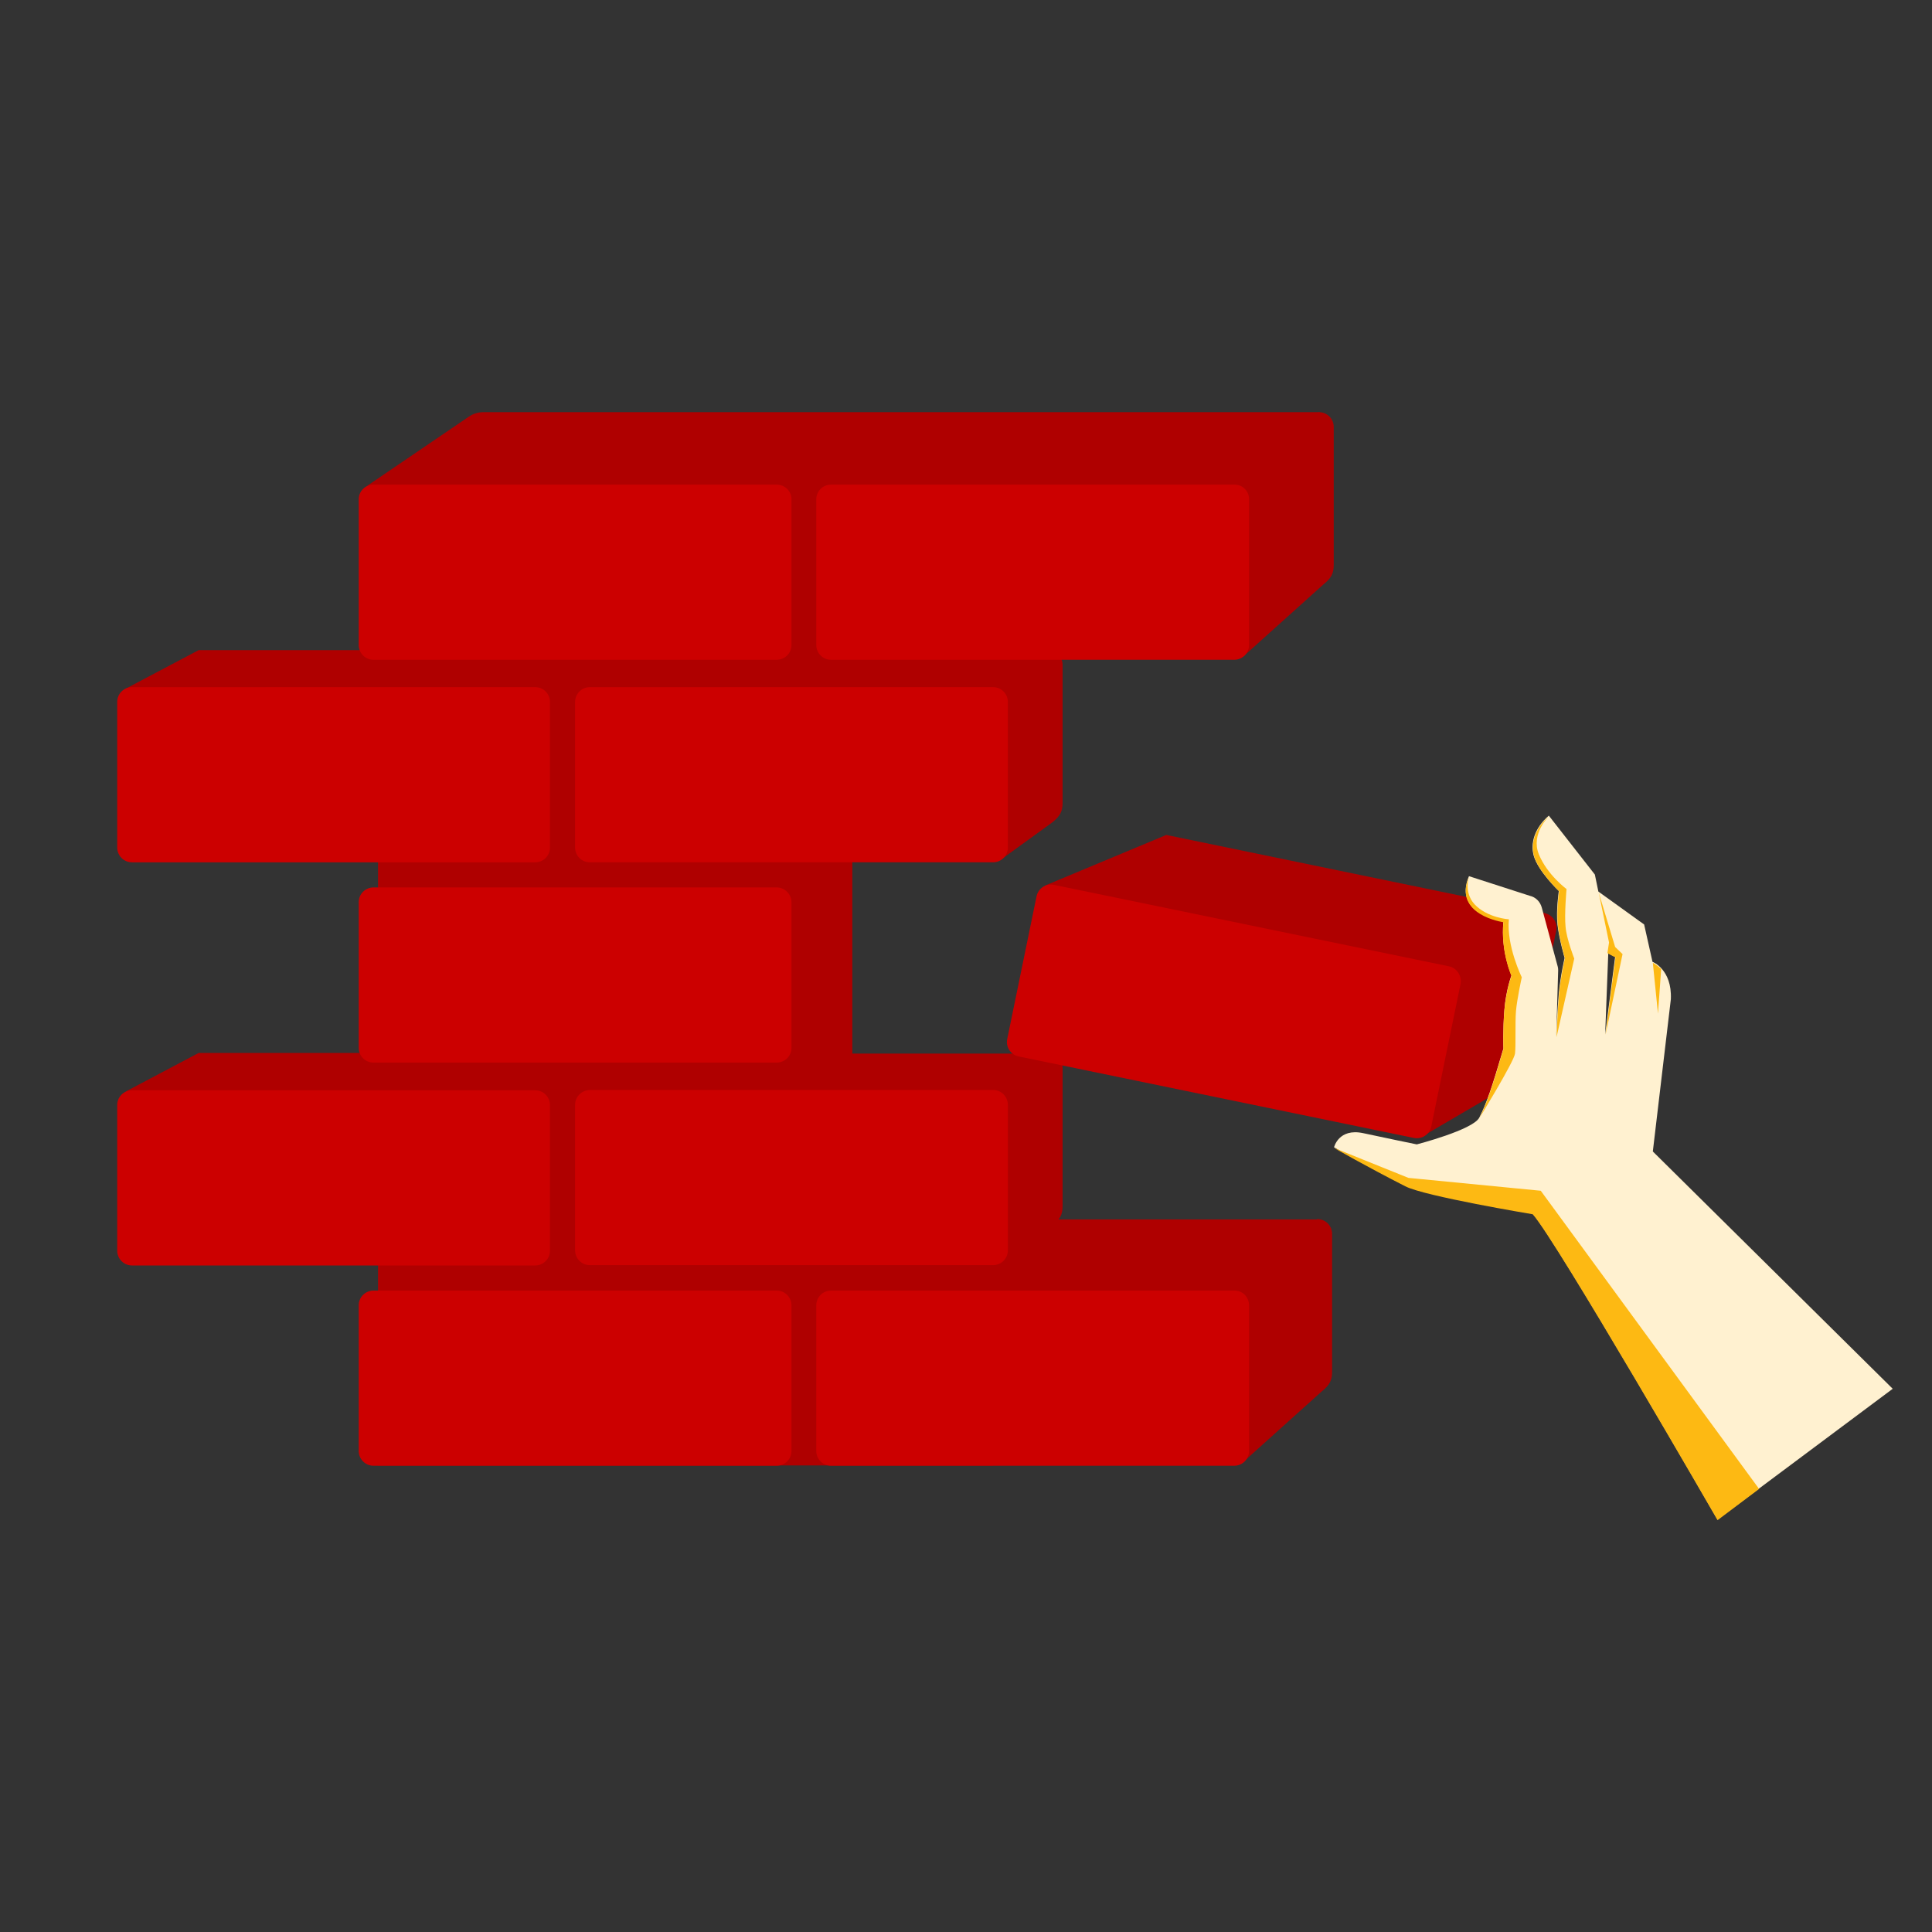 <?xml version="1.0" encoding="utf-8"?>
<!-- Generator: Adobe Illustrator 24.2.0, SVG Export Plug-In . SVG Version: 6.00 Build 0)  -->
<svg version="1.1" id="Layer_1" xmlns="http://www.w3.org/2000/svg" xmlns:xlink="http://www.w3.org/1999/xlink" x="0px" y="0px"
	 viewBox="0 0 60 60" style="enable-background:new 0 0 60 60;" xml:space="preserve">
<rect x="0" y="0" width="60" height="60" fill="#333333" stroke="none"/>
<style type="text/css">
	.st0{fill:#AF0000;}
	.st1{fill:#CC0000;}
	.st2{fill:#FFF1D0;}
	.st3{fill:#FDB913;}
</style>
<g>
	<g>
		<g>
			<g>
				<polygon class="st0" points="28.92,37.87 40.93,37.87 40.04,40.92 25.55,40.16 				"/>
				<path class="st0" d="M38.58,45.43l2.47-2.22c0.25-0.2,0.32-0.35,0.32-0.61v-4.28c0-0.25-0.2-0.46-0.46-0.46l-2.69,2.28
					L38.58,45.43z"/>
			</g>
			<g>
				<rect x="20.39" y="32.72" class="st0" width="12.17" height="1.38"/>
				<path class="st0" d="M31.08,39.22l1.6-1.16c0.25-0.2,0.32-0.35,0.32-0.61v-4.28c0-0.25-0.2-0.46-0.46-0.46l-1.82,1.22
					L31.08,39.22z"/>
			</g>
			<g>
				<path class="st0" d="M14.56,12.94c0.13-0.09,0.29-0.14,0.45-0.14h25.97l-0.89,3.06L11.4,15.09L14.56,12.94z"/>
				<path class="st0" d="M38.63,20.37l2.47-2.22c0.25-0.2,0.32-0.35,0.32-0.61v-4.28c0-0.25-0.2-0.46-0.46-0.46l-2.69,2.28
					L38.63,20.37z"/>
			</g>
			<g>
				<polygon class="st0" points="20.39,20.19 32.56,20.19 32.56,21.57 17.86,21.57 				"/>
				<path class="st0" d="M31.08,26.7l1.6-1.16c0.25-0.2,0.32-0.35,0.32-0.61v-4.28c0-0.25-0.2-0.46-0.46-0.46l-1.82,1.22L31.08,26.7
					z"/>
			</g>
			<g>
				<polygon class="st0" points="6.17,20.19 18.34,20.19 18.34,21.57 3.9,21.39 				"/>
				<polygon class="st0" points="6.17,32.7 18.34,32.7 18.34,34.08 3.9,33.9 				"/>
				<path class="st0" d="M16.87,26.7l1.6-1.16c0.25-0.2,0.32-0.35,0.32-0.61v-4.28c0-0.25-0.2-0.46-0.46-0.46l-1.82,1.22L16.87,26.7
					z"/>
			</g>
			<polygon class="st0" points="30.84,45.51 11.74,45.51 11.74,15.05 30.84,15.05 30.84,23.45 26.47,25.34 26.47,33.39 30.84,34.95 
							"/>
			<g>
				<path class="st1" d="M4.1,33.86c-0.25,0-0.46,0.2-0.46,0.46v4.52c0,0.25,0.2,0.46,0.46,0.46h12.52c0.25,0,0.46-0.2,0.46-0.46
					v-4.52c0-0.25-0.2-0.46-0.46-0.46H4.1z"/>
				<path class="st1" d="M17.86,34.31v4.52c0,0.25,0.2,0.46,0.46,0.46h12.52c0.25,0,0.46-0.2,0.46-0.46v-4.52
					c0-0.25-0.2-0.46-0.46-0.46H18.32C18.06,33.86,17.86,34.06,17.86,34.31z"/>
				<path class="st1" d="M24.12,40.08H11.6c-0.25,0-0.46,0.2-0.46,0.46v4.52c0,0.25,0.2,0.46,0.46,0.46h12.52
					c0.25,0,0.46-0.2,0.46-0.46v-4.52C24.58,40.28,24.37,40.08,24.12,40.08z"/>
				<path class="st1" d="M38.34,40.08H25.81c-0.25,0-0.46,0.2-0.46,0.46v4.52c0,0.25,0.2,0.46,0.46,0.46h12.52
					c0.25,0,0.46-0.2,0.46-0.46v-4.52C38.79,40.28,38.59,40.08,38.34,40.08z"/>
				<path class="st1" d="M4.1,21.34c-0.25,0-0.46,0.2-0.46,0.46v4.52c0,0.25,0.2,0.46,0.46,0.46h12.52c0.25,0,0.46-0.2,0.46-0.46
					V21.8c0-0.25-0.2-0.46-0.46-0.46H4.1z"/>
				<path class="st1" d="M17.86,21.8v4.52c0,0.25,0.2,0.46,0.46,0.46h12.52c0.25,0,0.46-0.2,0.46-0.46V21.8
					c0-0.25-0.2-0.46-0.46-0.46H18.32C18.06,21.34,17.86,21.55,17.86,21.8z"/>
				<path class="st1" d="M24.12,27.56H11.6c-0.25,0-0.46,0.2-0.46,0.46v4.52c0,0.25,0.2,0.46,0.46,0.46h12.52
					c0.25,0,0.46-0.2,0.46-0.46v-4.52C24.58,27.77,24.37,27.56,24.12,27.56z"/>
				<path class="st1" d="M24.12,15.05H11.6c-0.25,0-0.46,0.2-0.46,0.46v4.52c0,0.25,0.2,0.46,0.46,0.46h12.52
					c0.25,0,0.46-0.2,0.46-0.46V15.5C24.58,15.25,24.37,15.05,24.12,15.05z"/>
				<path class="st1" d="M38.34,15.05H25.81c-0.25,0-0.46,0.2-0.46,0.46v4.52c0,0.25,0.2,0.46,0.46,0.46h12.52
					c0.25,0,0.46-0.2,0.46-0.46V15.5C38.79,15.25,38.59,15.05,38.34,15.05z"/>
			</g>
		</g>
	</g>
	<g>
		<polygon class="st0" points="36.22,25.93 47.99,28.36 46.5,31.17 32.46,27.5 		"/>
		<path class="st0" d="M44.16,35.3l2.87-1.68c0.29-0.14,0.39-0.28,0.44-0.53l0.86-4.19c0.05-0.25-0.11-0.49-0.36-0.54l-3.1,1.69
			L44.16,35.3z"/>
	</g>
	<path class="st1" d="M45,30.01l-12.27-2.53c-0.25-0.05-0.49,0.11-0.54,0.36l-0.91,4.43c-0.05,0.25,0.11,0.49,0.36,0.54l12.27,2.53
		c0.25,0.05,0.49-0.11,0.54-0.36l0.91-4.43C45.4,30.3,45.24,30.06,45,30.01z"/>
	<path class="st2" d="M51.33,35.76l7.45,7.37l-5.44,4.06c0,0-5-8.67-5.74-9.5c0,0-3.37-0.56-3.96-0.87
		c-1.18-0.6-2.21-1.19-2.21-1.19s0.14-0.6,0.9-0.44c0.69,0.15,1.67,0.35,1.67,0.35s1.74-0.45,1.94-0.83
		c0.23-0.45,0.4-0.96,0.75-2.15c0,0-0.02-0.58,0.03-1.2s0.22-1.07,0.22-1.07s-0.34-0.75-0.25-1.67c0,0-1.58-0.22-1.07-1.41
		l1.89,0.61c0.18,0.04,0.32,0.18,0.37,0.36l0.5,1.85c0.01,0.04,0.01,0.08,0.01,0.11l-0.06,2.06c0,0,0.03-0.81,0.08-1.35
		c0.05-0.54,0.18-1.1,0.18-1.1s-0.17-0.59-0.22-1.03c-0.05-0.44,0.04-1.05,0.04-1.05s-0.65-0.62-0.78-1.1
		c-0.1-0.37,0.01-0.84,0.47-1.24l1.43,1.83l0.43,2.09l-0.11,2.87l0.31-2.41c0,0-1.63-0.66-1.13-2.46l2.03,1.46l0.26,1.16
		c0,0,0.61,0.23,0.57,1.16L51.33,35.76z"/>
	<path class="st3" d="M46.86,28.55c-0.08,0.82,0.4,1.8,0.4,1.8s-0.15,0.69-0.18,1.05c-0.03,0.36,0,1.07-0.03,1.32
		c-0.03,0.25-1.11,2.01-1.11,2.01c0.23-0.45,0.4-0.96,0.75-2.15c0,0-0.02-0.58,0.03-1.2s0.22-1.07,0.22-1.07s-0.34-0.75-0.25-1.67
		c0,0-1.58-0.22-1.07-1.41c0,0-0.17,0.47,0.17,0.85C46.19,28.51,46.86,28.55,46.86,28.55z"/>
	<path class="st3" d="M48.65,27.61c0,0-0.07,0.79-0.03,1.17c0.03,0.38,0.27,0.99,0.27,0.99l-0.55,2.44c0,0,0.03-0.81,0.08-1.35
		c0.05-0.54,0.18-1.1,0.18-1.1s-0.17-0.59-0.22-1.03c-0.05-0.44,0.04-1.05,0.04-1.05s-0.65-0.62-0.78-1.1
		c-0.1-0.37,0.01-0.84,0.47-1.24c0,0-0.58,0.55-0.32,1.19S48.65,27.61,48.65,27.61z"/>
	<path class="st3" d="M49.86,32.14l0.31-2.41c0,0-0.1-0.04-0.25-0.13l0.05-0.33l-0.32-1.55l0.51,1.69l0.23,0.22L49.86,32.14z"/>
	<path class="st3" d="M47.85,36.98l6.78,9.26l-1.29,0.97c0,0-5-8.67-5.74-9.5c0,0-3.37-0.56-3.96-0.87
		c-1.18-0.6-2.21-1.19-2.21-1.19l2.31,0.93L47.85,36.98z"/>
	<path class="st3" d="M51.33,29.9l0.16,1.58l0.1-1.39C51.58,30.09,51.48,29.98,51.33,29.9z"/>
</g>
</svg>
